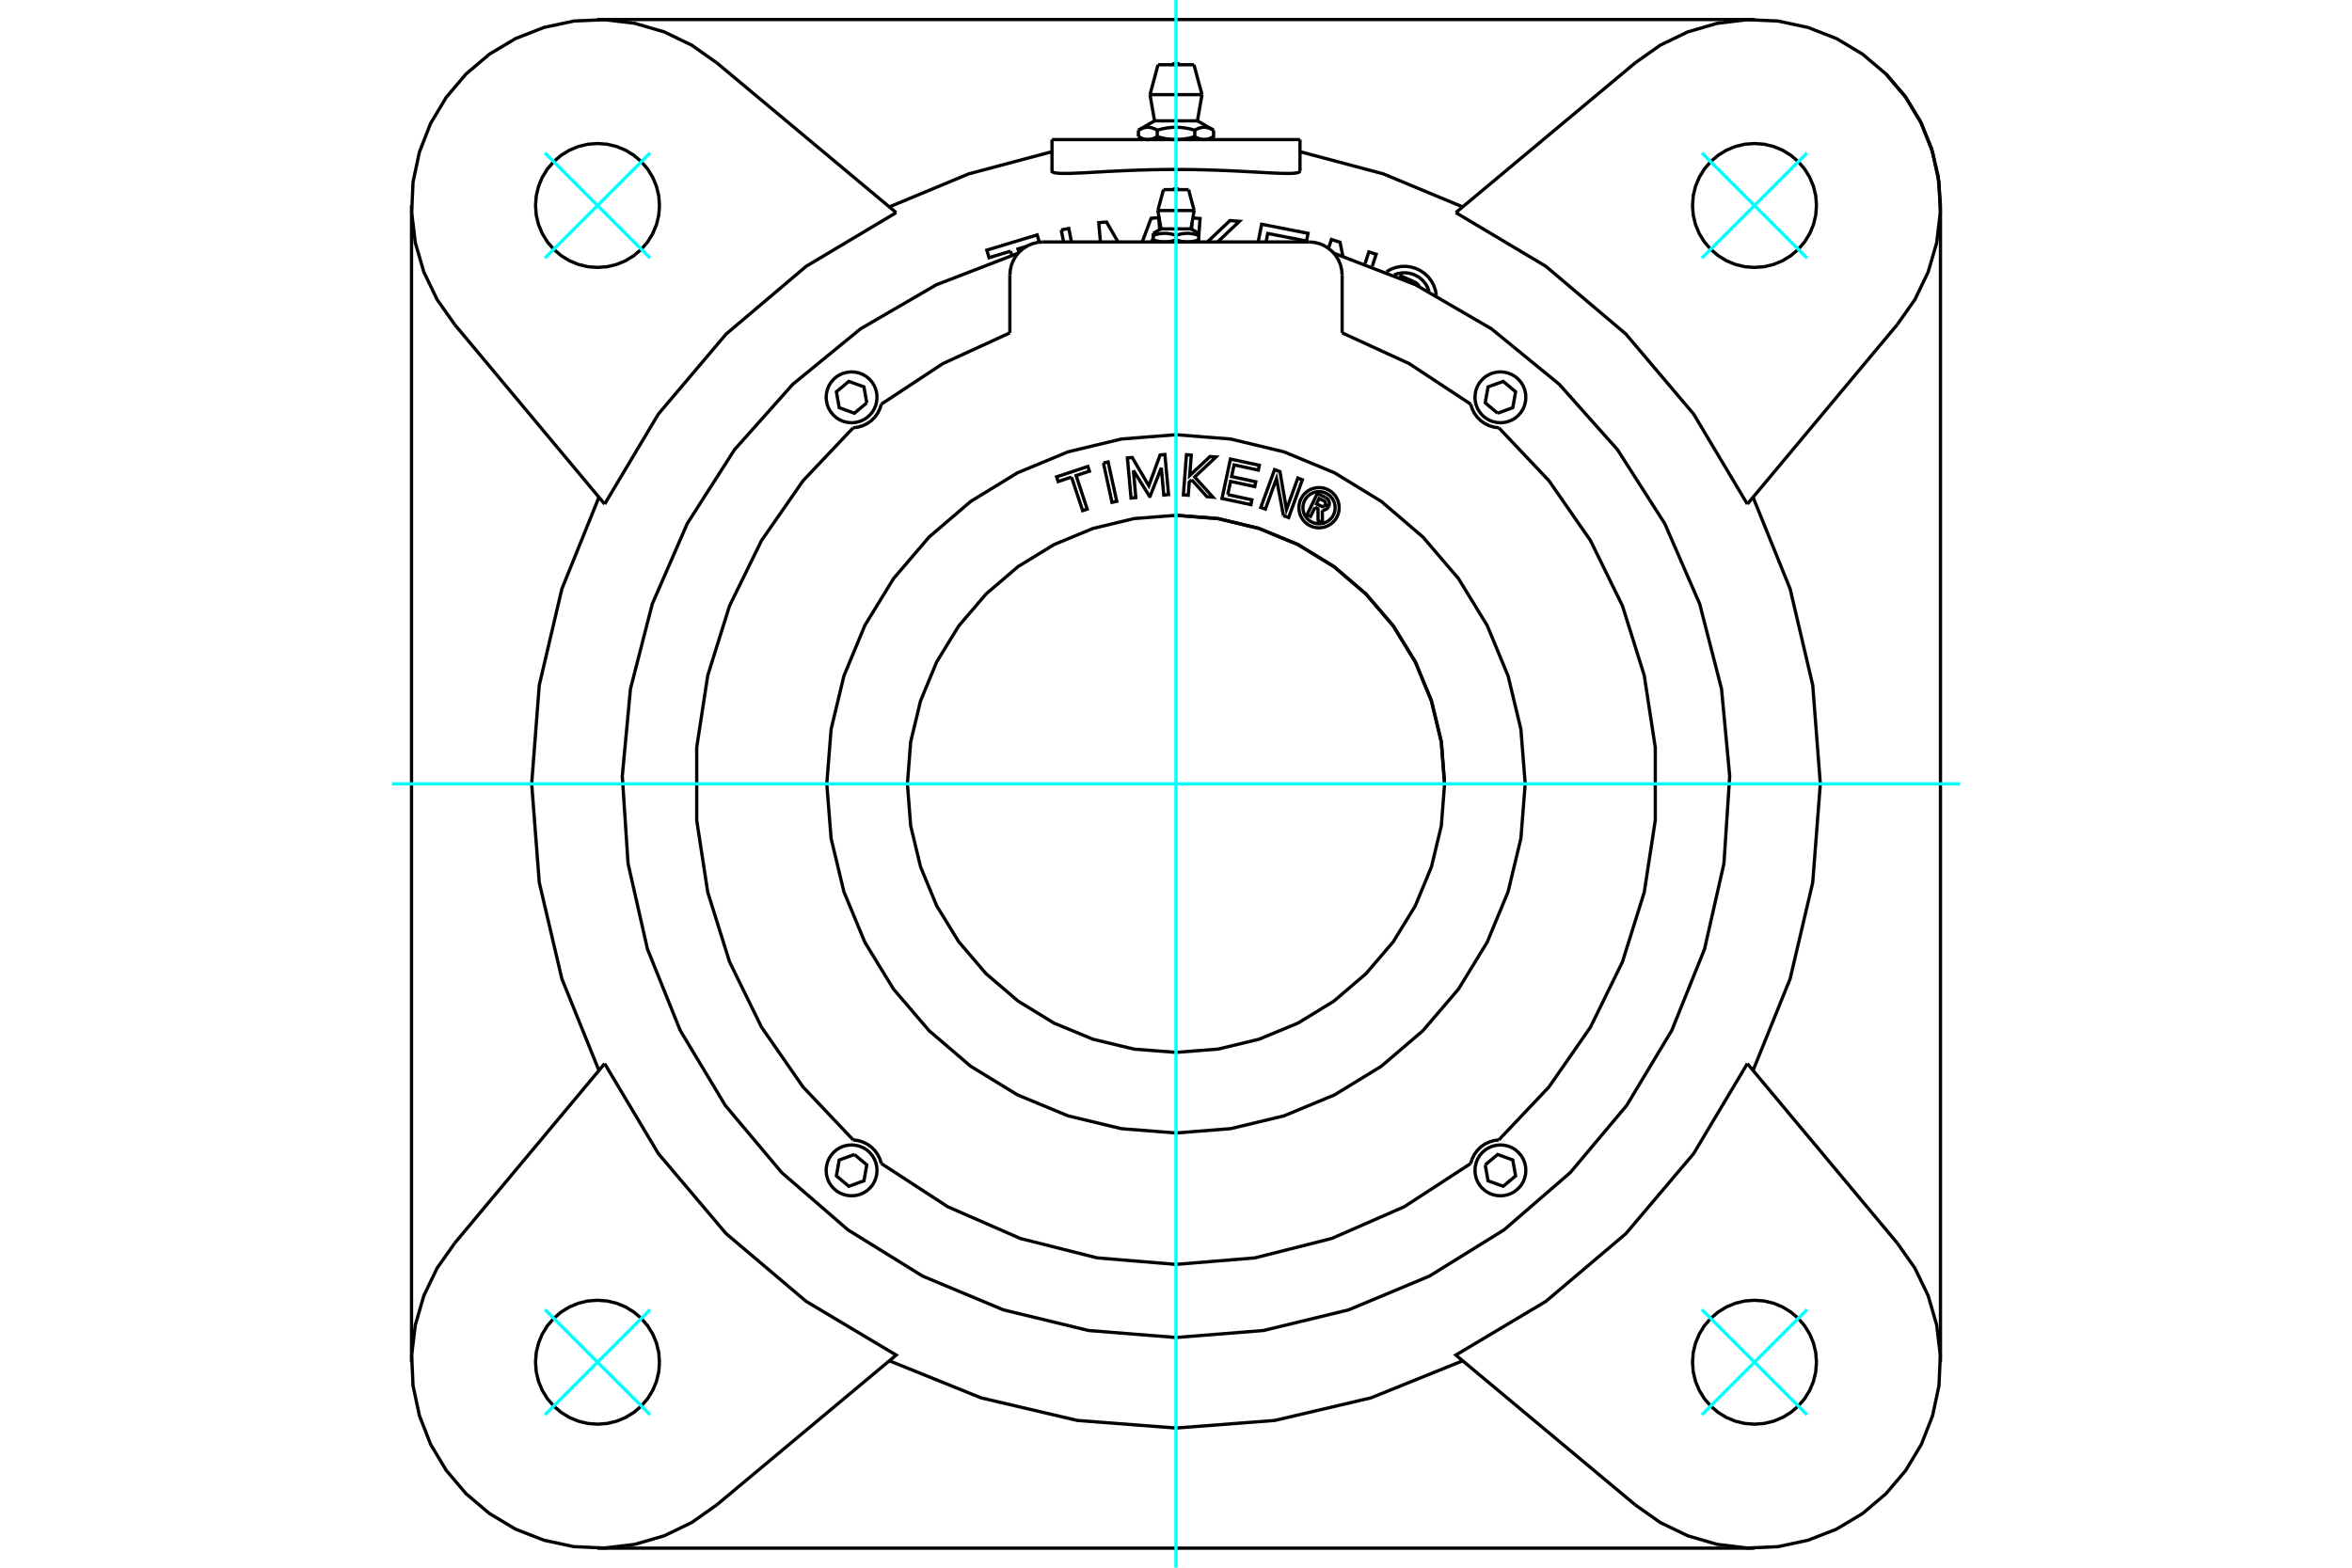 <?xml version="1.0" standalone="no"?>
<!DOCTYPE svg PUBLIC "-//W3C//DTD SVG 1.1//EN"
	"http://www.w3.org/Graphics/SVG/1.1/DTD/svg11.dtd">
<svg xmlns="http://www.w3.org/2000/svg" height="100%" width="100%" viewBox="0 0 36000 24000">
	<rect x="-1800" y="-1200" width="39600" height="26400" style="fill:#FFF"/>
	<g style="fill:none; fill-rule:evenodd" transform="matrix(1 0 0 1 0 0)">
		<g style="fill:none; stroke:#000; stroke-width:50; shape-rendering:geometricPrecision">
			<polyline points="15714,3771 15581,3811 15597,3862"/>
			<polyline points="17649,3704 17645,3657 17627,3704"/>
			<polyline points="21429,4249 21441,4224 21637,4310"/>
			<polyline points="21724,4386 21711,4366 21696,4348 21678,4333 21658,4320 21637,4310"/>
			<polyline points="19258,3704 19311,3433 20021,3572 19998,3690 19404,3574 19379,3704"/>
			<polyline points="16843,3704 16818,3409 16937,3399 17113,3704"/>
			<polyline points="17483,3704 17619,3342 17735,3332 17751,3515"/>
			<polyline points="15468,3845 15139,3945 15104,3829 15875,3596 15908,3707"/>
			<line x1="15487" y1="3906" x2="15468" y2="3845"/>
			<polyline points="16243,3520 16359,3497 16400,3704"/>
			<line x1="16280" y1="3704" x2="16243" y2="3520"/>
			<line x1="18238" y1="3509" x2="18244" y2="3416"/>
			<polyline points="18258,3337 18368,3345 18348,3626"/>
			<polyline points="18481,3704 18825,3377 18971,3388 18638,3704"/>
			<polyline points="20334,3801 20379,3666 20511,3709 20553,3918"/>
			<polyline points="20894,4034 20952,3856 21064,3893 21004,4075"/>
			<polyline points="21985,4520 21971,4443 21945,4369 21908,4301 21861,4239 21804,4186 21739,4142 21669,4109 21594,4087 21517,4077 21439,4080 21362,4095 21289,4122 21221,4160"/>
			<polyline points="21874,4462 21853,4404 21823,4351 21785,4303 21741,4261 21690,4227 21635,4201 21576,4184 21515,4176 21454,4178 21394,4189 21337,4209"/>
			<line x1="16102" y1="2137" x2="19898" y2="2137"/>
			<polyline points="19898,2618 19890,2631 19869,2642 19832,2649 19779,2654 19712,2655 19631,2654 19537,2651 19432,2646 19319,2640 19195,2633 19060,2626 18914,2618 18759,2611 18598,2605 18432,2600 18265,2596 18099,2595 17935,2594 17769,2596 17601,2599 17435,2604 17273,2610 17117,2617 16969,2624 16831,2632 16705,2639 16590,2645 16484,2650 16387,2654 16304,2655 16233,2654 16178,2650 16138,2644 16113,2634 16103,2621 16103,2621 16103,2621 16103,2621 16103,2621 16103,2621 16103,2621 16103,2620 16103,2620 16103,2620 16103,2620 16103,2620 16103,2620 16103,2620 16103,2620 16103,2620 16103,2620 16103,2620 16103,2620 16103,2620 16103,2619 16103,2619 16103,2619 16103,2619 16102,2619 16102,2619 16102,2619 16102,2619 16102,2619 16102,2619 16102,2619 16102,2619 16102,2618 16102,2618 16102,2618 16102,2618"/>
			<polyline points="10094,3146 10083,2997 10048,2852 9991,2715 9913,2588 9816,2475 9703,2378 9576,2300 9439,2243 9294,2208 9146,2197 8997,2208 8852,2243 8715,2300 8588,2378 8475,2475 8378,2588 8300,2715 8243,2852 8208,2997 8197,3146 8208,3294 8243,3439 8300,3576 8378,3703 8475,3816 8588,3913 8715,3991 8852,4048 8997,4083 9146,4094 9294,4083 9439,4048 9576,3991 9703,3913 9816,3816 9913,3703 9991,3576 10048,3439 10083,3294 10094,3146"/>
			<polyline points="27803,3146 27792,2997 27757,2852 27700,2715 27622,2588 27525,2475 27412,2378 27285,2300 27148,2243 27003,2208 26854,2197 26706,2208 26561,2243 26424,2300 26297,2378 26184,2475 26087,2588 26009,2715 25952,2852 25917,2997 25906,3146 25917,3294 25952,3439 26009,3576 26087,3703 26184,3816 26297,3913 26424,3991 26561,4048 26706,4083 26854,4094 27003,4083 27148,4048 27285,3991 27412,3913 27525,3816 27622,3703 27700,3576 27757,3439 27792,3294 27803,3146"/>
			<polyline points="27803,20854 27792,20706 27757,20561 27700,20424 27622,20297 27525,20184 27412,20087 27285,20009 27148,19952 27003,19917 26854,19906 26706,19917 26561,19952 26424,20009 26297,20087 26184,20184 26087,20297 26009,20424 25952,20561 25917,20706 25906,20854 25917,21003 25952,21148 26009,21285 26087,21412 26184,21525 26297,21622 26424,21700 26561,21757 26706,21792 26854,21803 27003,21792 27148,21757 27285,21700 27412,21622 27525,21525 27622,21412 27700,21285 27757,21148 27792,21003 27803,20854"/>
			<polyline points="10094,20854 10083,20706 10048,20561 9991,20424 9913,20297 9816,20184 9703,20087 9576,20009 9439,19952 9294,19917 9146,19906 8997,19917 8852,19952 8715,20009 8588,20087 8475,20184 8378,20297 8300,20424 8243,20561 8208,20706 8197,20854 8208,21003 8243,21148 8300,21285 8378,21412 8475,21525 8588,21622 8715,21700 8852,21757 8997,21792 9146,21803 9294,21792 9439,21757 9576,21700 9703,21622 9816,21525 9913,21412 9991,21285 10048,21148 10083,21003 10094,20854"/>
			<line x1="26855" y1="23701" x2="9145" y2="23701"/>
			<line x1="29701" y1="3145" x2="29701" y2="20855"/>
			<line x1="22283" y1="3255" x2="25030" y2="961"/>
			<polyline points="26745,7717 25923,6339 24886,5114 23661,4077 22283,3255"/>
			<line x1="29039" y1="4970" x2="26745" y2="7717"/>
			<polyline points="29039,4970 29309,4587 29512,4166 29643,3716 29699,3252 29678,2785 29580,2327 29410,1891 29170,1490 28867,1133 28510,830 28109,590 27673,420 27215,322 26748,301 26284,357 25834,488 25413,691 25030,961"/>
			<polyline points="29701,3145 29666,2700 29562,2265 29391,1853 29158,1472 28868,1132"/>
			<line x1="9145" y1="299" x2="26855" y2="299"/>
			<line x1="6299" y1="20855" x2="6299" y2="3145"/>
			<polyline points="26833,16387 27400,14984 27746,13510 27862,12000 27746,10490 27400,9016 26833,7613"/>
			<polyline points="13613,20833 15016,21400 16490,21746 18000,21862 19510,21746 20984,21400 22387,20833"/>
			<polyline points="9167,7613 8600,9016 8254,10490 8138,12000 8254,13510 8600,14984 9167,16387"/>
			<polyline points="16102,2322 14829,2661 13613,3167"/>
			<polyline points="22387,3167 21171,2661 19898,2322"/>
			<polyline points="25030,23039 25413,23309 25834,23512 26284,23643 26748,23699 27215,23678 27673,23580 28109,23410 28510,23170 28867,22867 29170,22510 29410,22109 29580,21673 29678,21215 29699,20748 29643,20284 29512,19834 29309,19413 29039,19030"/>
			<line x1="26745" y1="16283" x2="29039" y2="19030"/>
			<polyline points="25030,23039 22283,20745 23661,19923 24886,18886 25923,17661 26745,16283"/>
			<polyline points="13717,3255 12339,4077 11114,5114 10077,6339 9255,7717"/>
			<polyline points="9255,16283 10077,17661 11114,18886 12339,19923 13717,20745 10970,23039"/>
			<line x1="6961" y1="19030" x2="9255" y2="16283"/>
			<polyline points="6961,19030 6691,19413 6488,19834 6357,20284 6301,20748 6322,21215 6420,21673 6590,22109 6830,22510 7133,22867 7490,23170 7891,23410 8327,23580 8785,23678 9252,23699 9716,23643 10166,23512 10587,23309 10970,23039"/>
			<polyline points="10970,961 10587,691 10166,488 9716,357 9252,301 8785,322 8327,420 7891,590 7490,830 7133,1133 6830,1490 6590,1891 6420,2327 6322,2785 6301,3252 6357,3716 6488,4166 6691,4587 6961,4970"/>
			<line x1="9255" y1="7717" x2="6961" y2="4970"/>
			<line x1="10970" y1="961" x2="13717" y2="3255"/>
			<polyline points="22111,12000 22061,11357 21910,10730 21663,10133 21326,9583 20907,9093 20417,8674 19867,8337 19270,8090 18643,7939 18000,7889"/>
			<polyline points="22923,6326 23155,6241 23198,5998 23008,5839 22776,5923 22733,6167 22923,6326"/>
			<polyline points="23355,6082 23350,6021 23336,5962 23313,5905 23281,5853 23241,5807 23195,5767 23142,5735 23086,5712 23026,5698 22965,5693 22905,5698 22845,5712 22789,5735 22736,5767 22690,5807 22650,5853 22618,5905 22595,5962 22581,6021 22576,6082 22581,6143 22595,6203 22618,6259 22650,6311 22690,6358 22736,6398 22789,6430 22845,6453 22905,6467 22965,6472 23026,6467 23086,6453 23142,6430 23195,6398 23241,6358 23281,6311 23313,6259 23336,6203 23350,6143 23355,6082"/>
			<polyline points="13077,17674 12845,17759 12802,18002 12992,18161 13224,18077 13267,17833 13077,17674"/>
			<polyline points="13424,17918 13419,17857 13405,17797 13382,17741 13350,17689 13310,17642 13264,17602 13211,17570 13155,17547 13095,17533 13035,17528 12974,17533 12914,17547 12858,17570 12805,17602 12759,17642 12719,17689 12687,17741 12664,17797 12650,17857 12645,17918 12650,17979 12664,18038 12687,18095 12719,18147 12759,18193 12805,18233 12858,18265 12914,18288 12974,18302 13035,18307 13095,18302 13155,18288 13211,18265 13264,18233 13310,18193 13350,18147 13382,18095 13405,18038 13419,17979 13424,17918"/>
			<polyline points="22733,17833 22776,18077 23008,18161 23198,18002 23155,17759 22923,17674 22733,17833"/>
			<polyline points="23355,17918 23350,17857 23336,17797 23313,17741 23281,17689 23241,17642 23195,17602 23142,17570 23086,17547 23026,17533 22965,17528 22905,17533 22845,17547 22789,17570 22736,17602 22690,17642 22650,17689 22618,17741 22595,17797 22581,17857 22576,17918 22581,17979 22595,18038 22618,18095 22650,18147 22690,18193 22736,18233 22789,18265 22845,18288 22905,18302 22965,18307 23026,18302 23086,18288 23142,18265 23195,18233 23241,18193 23281,18147 23313,18095 23336,18038 23350,17979 23355,17918"/>
			<polyline points="13267,6167 13224,5923 12992,5839 12802,5998 12845,6241 13077,6326 13267,6167"/>
			<polyline points="13424,6082 13419,6021 13405,5962 13382,5905 13350,5853 13310,5807 13264,5767 13211,5735 13155,5712 13095,5698 13035,5693 12974,5698 12914,5712 12858,5735 12805,5767 12759,5807 12719,5853 12687,5905 12664,5962 12650,6021 12645,6082 12650,6143 12664,6203 12687,6259 12719,6311 12759,6358 12805,6398 12858,6430 12914,6453 12974,6467 13035,6472 13095,6467 13155,6453 13211,6430 13264,6398 13310,6358 13350,6311 13382,6259 13405,6203 13419,6143 13424,6082"/>
			<polyline points="18174,3704 18169,3704 18164,3704 18160,3703 18155,3703 18150,3703 18145,3703 18141,3702 18136,3702 18131,3702 18126,3701 18122,3701 18117,3700 18112,3699 18107,3699 18102,3698 18097,3697 18093,3697 18088,3696 18083,3695 18078,3694 18073,3693 18068,3692 18063,3691 18058,3689 18053,3688 18048,3687 18043,3685 18037,3684 18032,3683 18027,3681 18022,3680 18016,3678 18011,3676 18006,3674 18000,3673"/>
			<polyline points="18348,3673 18342,3674 18337,3676 18332,3678 18326,3680 18321,3681 18316,3683 18310,3684 18305,3685 18300,3687 18295,3688 18290,3689 18285,3691 18280,3692 18275,3693 18270,3694 18265,3695 18260,3696 18255,3697 18250,3697 18246,3698 18241,3699 18236,3699 18231,3700 18226,3701 18222,3701 18217,3702 18212,3702 18207,3702 18203,3703 18198,3703 18193,3703 18188,3703 18183,3704 18179,3704 18174,3704"/>
			<line x1="18348" y1="3673" x2="18348" y2="3603"/>
			<polyline points="18000,3603 18011,3600 18022,3596 18033,3593 18044,3590 18054,3587 18064,3585 18074,3583 18084,3581 18094,3579 18104,3578 18113,3576 18123,3575 18132,3574 18142,3573 18151,3573 18160,3572 18169,3572 18179,3572 18188,3572 18197,3573 18206,3573 18216,3574 18225,3575 18235,3576 18244,3578 18254,3579 18263,3581 18273,3583 18283,3585 18294,3587 18304,3590 18315,3593 18325,3596 18337,3600 18348,3603"/>
			<line x1="18000" y1="3603" x2="18000" y2="3673"/>
			<polyline points="17771,3504 18000,3504 18229,3504"/>
			<line x1="18348" y1="3603" x2="18348" y2="3572"/>
			<polyline points="17652,3572 17652,3603 17663,3600 17675,3596 17685,3593 17696,3590 17706,3587 17717,3585 17727,3583 17737,3581 17746,3579 17756,3578 17765,3576 17775,3575 17784,3574 17794,3573 17803,3573 17812,3572 17821,3572 17831,3572 17840,3572 17849,3573 17858,3573 17868,3574 17877,3575 17887,3576 17896,3578 17906,3579 17916,3581 17926,3583 17936,3585 17946,3587 17956,3590 17967,3593 17978,3596 17989,3600 18000,3603"/>
			<line x1="18348" y1="3704" x2="18348" y2="3673"/>
			<polyline points="17826,3704 17821,3704 17817,3704 17812,3703 17807,3703 17802,3703 17797,3703 17793,3702 17788,3702 17783,3702 17778,3701 17774,3701 17769,3700 17764,3699 17759,3699 17754,3698 17750,3697 17745,3697 17740,3696 17735,3695 17730,3694 17725,3693 17720,3692 17715,3691 17710,3689 17705,3688 17700,3687 17695,3685 17690,3684 17684,3683 17679,3681 17674,3680 17668,3678 17663,3676 17658,3674 17652,3673"/>
			<polyline points="18000,3673 17994,3674 17989,3676 17984,3678 17978,3680 17973,3681 17968,3683 17963,3684 17957,3685 17952,3687 17947,3688 17942,3689 17937,3691 17932,3692 17927,3693 17922,3694 17917,3695 17912,3696 17907,3697 17903,3697 17898,3698 17893,3699 17888,3699 17883,3700 17878,3701 17874,3701 17869,3702 17864,3702 17859,3702 17855,3703 17850,3703 17845,3703 17840,3703 17836,3704 17831,3704 17826,3704"/>
			<polyline points="17652,3603 17652,3673 17652,3704"/>
			<polyline points="17722,3223 18000,3223 18278,3223"/>
			<polyline points="17808,2903 18000,2903 18192,2903"/>
			<polyline points="20128,7767 20060,7906 20006,7880 20163,7555 20283,7613"/>
			<polyline points="20337,7753 20343,7737 20346,7721 20347,7704 20345,7687 20340,7671 20333,7656 20323,7643 20312,7631 20298,7621 20283,7613"/>
			<polyline points="20337,7753 20285,7728 20288,7721 20289,7714 20289,7707 20288,7700 20287,7693 20284,7686 20280,7680 20275,7675 20269,7671 20263,7667 20190,7632 20151,7714 20224,7749 20231,7752 20238,7753 20245,7754 20252,7753 20259,7751 20265,7749 20271,7745 20276,7740 20281,7735 20284,7729 20336,7754"/>
			<polyline points="20239,7811 20256,7811 20273,7807 20289,7801 20303,7793 20316,7782 20328,7769 20336,7754"/>
			<polyline points="20239,7811 20242,8001 20175,7969 20173,7788 20128,7767"/>
			<polyline points="18792,7572 19162,7652 19147,7726 18704,7631 18833,7028 19276,7123 19260,7197 18889,7117 18851,7296 19221,7376 19206,7449 18835,7370 18792,7572"/>
			<polyline points="17348,7201 17385,7618 17312,7625 17256,7011 17330,7004 17584,7436 17757,6965 17830,6958 17886,7572 17813,7579 17775,7162 17603,7598 17595,7599 17348,7201"/>
			<polyline points="16401,7304 16196,7372 16173,7300 16651,7141 16675,7213 16471,7281 16641,7794 16571,7817 16401,7304"/>
			<polyline points="16889,7088 16961,7072 17093,7674 17020,7690 16889,7088"/>
			<polyline points="18240,7345 18203,7380 18187,7582 18113,7576 18160,6961 18234,6967 18210,7280 18521,6989 18612,6996 18286,7302 18565,7611 18473,7604 18240,7345"/>
			<polyline points="19645,7895 19538,7327 19368,7794 19298,7769 19509,7190 19591,7220 19691,7799 19865,7319 19934,7345 19724,7924 19645,7895"/>
			<polyline points="20498,7773 20494,7724 20483,7677 20464,7633 20439,7591 20407,7555 20371,7523 20329,7498 20285,7479 20238,7468 20189,7464 20141,7468 20094,7479 20049,7498 20008,7523 19971,7555 19940,7591 19915,7633 19896,7677 19885,7724 19881,7773 19885,7821 19896,7868 19915,7913 19940,7954 19971,7991 20008,8022 20049,8047 20094,8066 20141,8077 20189,8081 20238,8077 20285,8066 20329,8047 20371,8022 20407,7991 20439,7954 20464,7913 20483,7868 20494,7821 20498,7773"/>
			<polyline points="20436,7773 20433,7734 20424,7696 20409,7661 20389,7628 20364,7598 20334,7573 20301,7553 20266,7538 20228,7529 20189,7526 20151,7529 20113,7538 20077,7553 20044,7573 20015,7598 19990,7628 19969,7661 19955,7696 19946,7734 19943,7773 19946,7811 19955,7849 19969,7885 19990,7918 20015,7947 20044,7972 20077,7992 20113,8007 20151,8016 20189,8019 20228,8016 20266,8007 20301,7992 20334,7972 20364,7947 20389,7918 20409,7885 20424,7849 20433,7811 20436,7773"/>
			<polyline points="22111,12000 22061,11357 21910,10730 21663,10133 21326,9583 20907,9093 20417,8674 19867,8337 19270,8090 18643,7939 18000,7889 17357,7939 16730,8090 16133,8337 15583,8674 15093,9093 14674,9583 14337,10133 14090,10730 13939,11357 13889,12000 13939,12643 14090,13270 14337,13867 14674,14417 15093,14907 15583,15326 16133,15663 16730,15910 17357,16061 18000,16111 18643,16061 19270,15910 19867,15663 20417,15326 20907,14907 21326,14417 21663,13867 21910,13270 22061,12643 22111,12000"/>
			<polyline points="23345,12000 23279,11164 23083,10348 22762,9574 22324,8858 21779,8221 21142,7676 20426,7238 19652,6917 18836,6721 18000,6655 17164,6721 16348,6917 15574,7238 14858,7676 14221,8221 13676,8858 13238,9574 12917,10348 12721,11164 12655,12000 12721,12836 12917,13652 13238,14426 13676,15142 14221,15779 14858,16324 15574,16762 16348,17083 17164,17279 18000,17345 18836,17279 19652,17083 20426,16762 21142,16324 21779,15779 22324,15142 22762,14426 23083,13652 23279,12836 23345,12000"/>
			<polyline points="13059,6549 13134,6539 13206,6517 13274,6484 13335,6441 13389,6387 13433,6327 13467,6259 13490,6187"/>
			<polyline points="15457,5096 14432,5566 13490,6187"/>
			<polyline points="13059,6549 12292,7359 11656,8275 11166,9276 10833,10340 10664,11442 10664,12558 10833,13660 11166,14724 11656,15725 12292,16641 13059,17451"/>
			<polyline points="15584,3876 14333,4359 13173,5033 12134,5883 11242,6885 10519,8016 9984,9246 9650,10546 9525,11882 9613,13220 9910,14529 10411,15774 11102,16924 11965,17951 12980,18829 14121,19536 15358,20053 16662,20369 18000,20476 19338,20369 20642,20053 21879,19536 23020,18829 24035,17951 24898,16924 25589,15774 26090,14529 26387,13220 26475,11882 26350,10546 26016,9246 25481,8016 24758,6885 23866,5883 22827,5033 21667,4359 20416,3876"/>
			<polyline points="22941,17451 22866,17461 22794,17483 22726,17516 22665,17559 22611,17613 22567,17673 22533,17741 22510,17813"/>
			<polyline points="13490,17813 14506,18474 15617,18960 16792,19257 18000,19357 19208,19257 20383,18960 21494,18474 22510,17813"/>
			<polyline points="13490,17813 13467,17741 13433,17673 13389,17613 13335,17559 13274,17516 13206,17483 13134,17461 13059,17451"/>
			<polyline points="22941,17451 23708,16641 24344,15725 24834,14724 25167,13660 25336,12558 25336,11442 25167,10340 24834,9276 24344,8275 23708,7359 22941,6549"/>
			<polyline points="22510,6187 22533,6259 22567,6327 22611,6387 22665,6441 22726,6484 22794,6517 22866,6539 22941,6549"/>
			<line x1="15966" y1="3704" x2="20034" y2="3704"/>
			<polyline points="15966,3704 15886,3710 15809,3729 15735,3759 15667,3801 15606,3853 15554,3913 15513,3981 15482,4055 15464,4133 15457,4212"/>
			<line x1="15457" y1="5096" x2="15457" y2="4212"/>
			<polyline points="20543,4212 20536,4133 20518,4055 20487,3981 20446,3913 20394,3853 20333,3801 20265,3759 20191,3729 20114,3710 20034,3704"/>
			<line x1="20543" y1="4212" x2="20543" y2="5096"/>
			<polyline points="22510,6187 21568,5566 20543,5096"/>
			<polyline points="17569,2137 17565,2137 17561,2136 17557,2136 17553,2136 17549,2136 17545,2135 17541,2135 17537,2134 17533,2134 17530,2133 17526,2132 17522,2131 17518,2131 17514,2130 17510,2129 17506,2127 17502,2126 17498,2125 17494,2124 17490,2122 17485,2121 17481,2119 17477,2118 17473,2116 17469,2114 17465,2112 17460,2110 17456,2108 17452,2106 17448,2104 17443,2102 17439,2100 17434,2097 17430,2095 17425,2092"/>
			<polyline points="17713,2092 17708,2095 17704,2097 17699,2100 17695,2102 17690,2104 17686,2106 17682,2108 17677,2110 17673,2112 17669,2114 17665,2116 17661,2118 17656,2119 17652,2121 17648,2122 17644,2124 17640,2125 17636,2126 17632,2127 17628,2129 17624,2130 17620,2131 17616,2131 17612,2132 17608,2133 17604,2134 17600,2134 17596,2135 17593,2135 17589,2136 17585,2136 17581,2136 17577,2136 17573,2137 17569,2137"/>
			<line x1="17713" y1="2092" x2="17713" y2="1993"/>
			<polyline points="17425,1993 17435,1988 17444,1983 17453,1978 17461,1974 17470,1970 17478,1967 17487,1964 17495,1961 17503,1958 17511,1956 17519,1954 17527,1953 17534,1951 17542,1950 17550,1949 17557,1949 17565,1949 17573,1949 17580,1949 17588,1949 17596,1950 17603,1951 17611,1953 17619,1954 17627,1956 17635,1958 17643,1961 17651,1964 17659,1967 17668,1970 17676,1974 17685,1978 17694,1983 17703,1988 17713,1993"/>
			<line x1="17425" y1="1993" x2="17425" y2="2092"/>
			<line x1="17672" y1="1850" x2="18328" y2="1850"/>
			<polyline points="17713,1993 17731,1988 17750,1983 17768,1978 17785,1974 17802,1970 17819,1967 17836,1964 17852,1961 17868,1958 17884,1956 17900,1954 17916,1953 17931,1951 17946,1950 17962,1949 17977,1949 17992,1949 18008,1949 18023,1949 18038,1949 18054,1950 18069,1951 18084,1953 18100,1954 18116,1956 18132,1958 18148,1961 18164,1964 18181,1967 18198,1970 18215,1974 18232,1978 18250,1983 18269,1988 18287,1993 18297,1988 18306,1983 18315,1978 18324,1974 18332,1970 18341,1967 18349,1964 18357,1961 18365,1958 18373,1956 18381,1954 18389,1953 18397,1951 18404,1950 18412,1949 18420,1949 18427,1949 18435,1949 18443,1949 18450,1949 18458,1950 18466,1951 18473,1953 18481,1954 18489,1956 18497,1958 18505,1961 18513,1964 18522,1967 18530,1970 18539,1974 18547,1978 18556,1983 18565,1988 18575,1993"/>
			<polyline points="18000,2137 17992,2137 17984,2136 17976,2136 17968,2136 17961,2136 17953,2135 17945,2135 17937,2134 17929,2134 17921,2133 17913,2132 17905,2131 17898,2131 17890,2130 17882,2129 17874,2127 17866,2126 17858,2125 17849,2124 17841,2122 17833,2121 17825,2119 17817,2118 17808,2116 17800,2114 17792,2112 17783,2110 17775,2108 17766,2106 17757,2104 17748,2102 17740,2100 17731,2097 17722,2095 17713,2092"/>
			<polyline points="18575,1993 18575,2092 18570,2095 18566,2097 18561,2100 18557,2102 18552,2104 18548,2106 18544,2108 18540,2110 18535,2112 18531,2114 18527,2116 18523,2118 18519,2119 18515,2121 18510,2122 18506,2124 18502,2125 18498,2126 18494,2127 18490,2129 18486,2130 18482,2131 18478,2131 18474,2132 18470,2133 18467,2134 18463,2134 18459,2135 18455,2135 18451,2136 18447,2136 18443,2136 18439,2136 18435,2137 18431,2137 18427,2137 18423,2136 18419,2136 18415,2136 18411,2136 18407,2135 18404,2135 18400,2134 18396,2134 18392,2133 18388,2132 18384,2131 18380,2131 18376,2130 18372,2129 18368,2127 18364,2126 18360,2125 18356,2124 18352,2122 18348,2121 18344,2119 18339,2118 18335,2116 18331,2114 18327,2112 18323,2110 18318,2108 18314,2106 18310,2104 18305,2102 18301,2100 18296,2097 18292,2095 18287,2092"/>
			<polyline points="18287,1993 18287,2092 18278,2095 18269,2097 18260,2100 18252,2102 18243,2104 18234,2106 18225,2108 18217,2110 18208,2112 18200,2114 18192,2116 18183,2118 18175,2119 18167,2121 18159,2122 18151,2124 18142,2125 18134,2126 18126,2127 18118,2129 18110,2130 18102,2131 18095,2131 18087,2132 18079,2133 18071,2134 18063,2134 18055,2135 18047,2135 18039,2136 18032,2136 18024,2136 18016,2136 18008,2137 18000,2137"/>
			<line x1="17602" y1="1449" x2="18398" y2="1449"/>
			<line x1="17725" y1="991" x2="18275" y2="991"/>
			<line x1="16102" y1="2137" x2="16102" y2="2618"/>
			<line x1="19898" y1="2618" x2="19898" y2="2137"/>
			<polyline points="18040,2903 18033,2897 18026,2892 18017,2889 18009,2887 18000,2886 17991,2887 17983,2889 17974,2892 17967,2897 17960,2903"/>
			<line x1="17771" y1="3504" x2="17652" y2="3572"/>
			<line x1="18348" y1="3572" x2="18229" y2="3504"/>
			<line x1="17722" y1="3223" x2="17771" y2="3504"/>
			<line x1="18229" y1="3504" x2="18278" y2="3223"/>
			<line x1="17808" y1="2903" x2="17722" y2="3223"/>
			<line x1="18278" y1="3223" x2="18192" y2="2903"/>
			<polyline points="18057,991 18047,983 18037,976 18025,972 18013,969 18000,968 17987,969 17975,972 17963,976 17953,983 17943,991"/>
			<line x1="17672" y1="1850" x2="17425" y2="1993"/>
			<line x1="18575" y1="1993" x2="18328" y2="1850"/>
			<line x1="17425" y1="2092" x2="17500" y2="2136"/>
			<line x1="18500" y1="2136" x2="18575" y2="2092"/>
			<line x1="17602" y1="1449" x2="17672" y2="1850"/>
			<line x1="18328" y1="1850" x2="18398" y2="1449"/>
			<line x1="17725" y1="991" x2="17602" y2="1449"/>
			<line x1="18398" y1="1449" x2="18275" y2="991"/>
		</g>
		<g style="fill:none; stroke:#0FF; stroke-width:50; shape-rendering:geometricPrecision">
			<line x1="6000" y1="12000" x2="30000" y2="12000"/>
			<line x1="18000" y1="24000" x2="18000" y2="0"/>
			<line x1="8341" y1="21659" x2="9951" y2="20049"/>
			<line x1="8341" y1="20049" x2="9951" y2="21659"/>
			<line x1="27659" y1="21659" x2="26049" y2="20049"/>
			<line x1="26049" y1="21659" x2="27659" y2="20049"/>
			<line x1="27659" y1="2341" x2="26049" y2="3951"/>
			<line x1="27659" y1="3951" x2="26049" y2="2341"/>
			<line x1="8341" y1="2341" x2="9951" y2="3951"/>
			<line x1="9951" y1="2341" x2="8341" y2="3951"/>
		</g>
	</g>
</svg>

